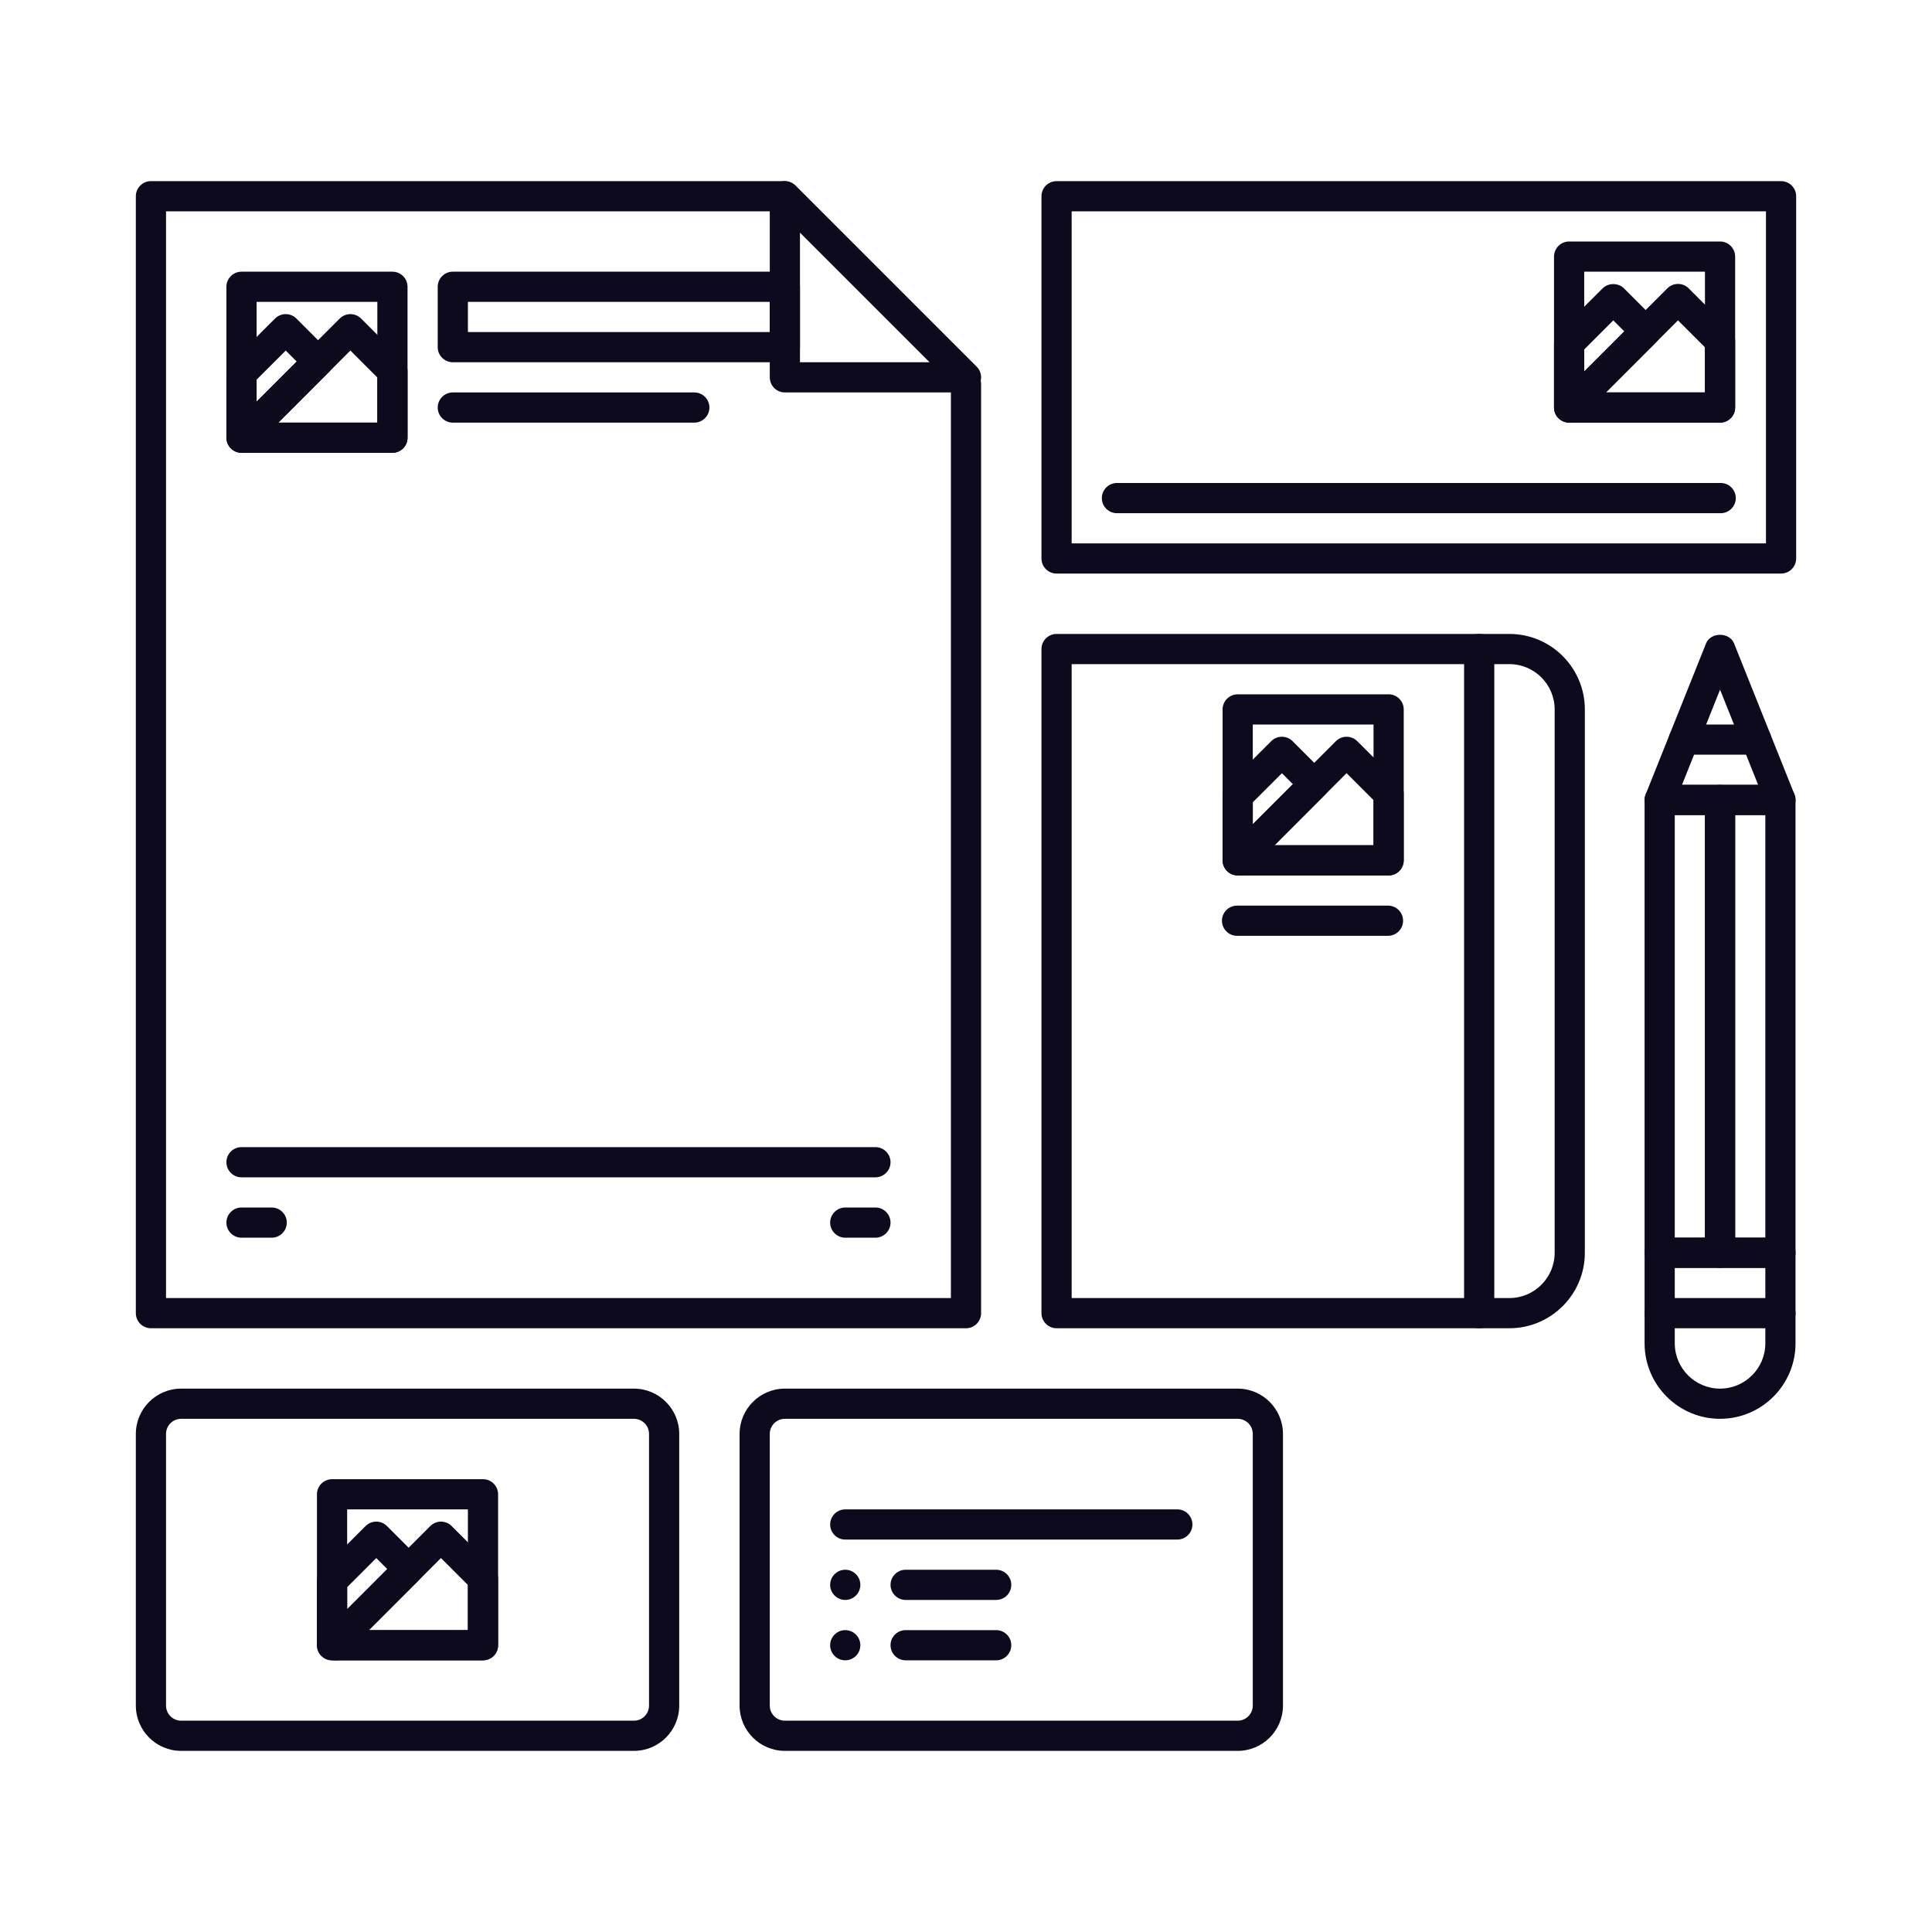 <svg width="64" height="64" viewBox="0 0 64 64" fill="none" xmlns="http://www.w3.org/2000/svg">
<path d="M32 44H5C4.724 44 4.5 43.776 4.5 43.5V6.5C4.5 6.224 4.724 6 5 6H25.979C26.255 6 26.479 6.224 26.479 6.5C26.479 6.776 26.255 7 25.979 7H5.5V43H31.5V12.729C31.5 12.453 31.724 12.229 32 12.229C32.276 12.229 32.5 12.453 32.5 12.729V43.5C32.5 43.776 32.276 44 32 44ZM21 58H6C5.173 58 4.5 57.327 4.5 56.5V47.5C4.5 46.673 5.173 46 6 46H21C21.827 46 22.5 46.673 22.5 47.5V56.5C22.5 57.327 21.827 58 21 58ZM6 47C5.725 47 5.5 47.224 5.5 47.5V56.5C5.5 56.776 5.725 57 6 57H21C21.275 57 21.5 56.776 21.5 56.5V47.5C21.5 47.224 21.275 47 21 47H6ZM41 58H26C25.173 58 24.5 57.327 24.5 56.5V47.5C24.5 46.673 25.173 46 26 46H41C41.827 46 42.5 46.673 42.5 47.5V56.5C42.5 57.327 41.827 58 41 58ZM26 47C25.725 47 25.5 47.224 25.5 47.5V56.5C25.5 56.776 25.725 57 26 57H41C41.275 57 41.5 56.776 41.5 56.5V47.5C41.5 47.224 41.275 47 41 47H26ZM59 19H35C34.724 19 34.5 18.776 34.5 18.5V6.5C34.5 6.224 34.724 6 35 6H59C59.276 6 59.5 6.224 59.5 6.5V18.5C59.5 18.776 59.276 19 59 19ZM35.5 18H58.5V7H35.5V18Z" fill="#0C0A1C"/>
<path d="M13 15H8C7.724 15 7.5 14.776 7.5 14.5V9.5C7.5 9.224 7.724 9 8 9H13C13.276 9 13.5 9.224 13.5 9.5V14.5C13.5 14.776 13.276 15 13 15ZM8.5 14H12.5V10H8.5V14Z" fill="#0C0A1C"/>
<path d="M8.131 15H8C7.724 15 7.5 14.776 7.5 14.5V12.37C7.5 12.237 7.553 12.11 7.646 12.016L9.111 10.552C9.306 10.357 9.623 10.357 9.818 10.552L10.889 11.623C11.084 11.818 11.084 12.135 10.889 12.33L8.566 14.653C8.565 14.656 8.564 14.659 8.563 14.662C8.485 14.849 8.333 15 8.131 15ZM8.5 12.577V13.306L9.829 11.977L9.465 11.613L8.5 12.577Z" fill="#0C0A1C"/>
<path d="M13 15H8.131C7.997 15 7.87 14.947 7.776 14.852C7.583 14.657 7.525 14.282 7.719 14.087L11.254 10.552C11.449 10.357 11.766 10.357 11.961 10.552L13.354 11.945C13.448 12.039 13.5 12.166 13.5 12.299V14.5C13.5 14.776 13.276 15 13 15ZM9.221 14H12.5V12.505L11.607 11.612L9.221 14ZM46 29H41C40.724 29 40.5 28.776 40.5 28.5V23.5C40.5 23.224 40.724 23 41 23H46C46.276 23 46.5 23.224 46.5 23.5V28.5C46.5 28.776 46.276 29 46 29ZM41.5 28H45.5V24H41.5V28Z" fill="#0C0A1C"/>
<path d="M41.131 29H41C40.724 29 40.5 28.776 40.5 28.5V26.37C40.5 26.237 40.553 26.11 40.646 26.016L42.111 24.552C42.306 24.357 42.623 24.357 42.818 24.552L43.889 25.623C44.084 25.818 44.084 26.135 43.889 26.33L41.566 28.653C41.565 28.656 41.564 28.659 41.563 28.662C41.485 28.849 41.333 29 41.131 29ZM41.5 26.577V27.306L42.829 25.977L42.465 25.613L41.5 26.577Z" fill="#0C0A1C"/>
<path d="M46 29H41.131C40.997 29 40.87 28.947 40.776 28.852C40.583 28.657 40.525 28.282 40.719 28.087L44.254 24.552C44.449 24.357 44.766 24.357 44.961 24.552L46.354 25.945C46.448 26.039 46.5 26.166 46.5 26.299V28.5C46.5 28.776 46.276 29 46 29ZM42.221 28H45.5V26.505L44.607 25.612L42.221 28ZM16 55H11C10.724 55 10.5 54.776 10.5 54.5V49.5C10.5 49.224 10.724 49 11 49H16C16.276 49 16.5 49.224 16.5 49.5V54.5C16.5 54.776 16.276 55 16 55ZM11.5 54H15.5V50H11.5V54Z" fill="#0C0A1C"/>
<path d="M11.131 55H11C10.724 55 10.5 54.776 10.5 54.5V52.37C10.5 52.237 10.553 52.11 10.646 52.016L12.111 50.552C12.306 50.357 12.623 50.357 12.818 50.552L13.889 51.623C14.084 51.818 14.084 52.135 13.889 52.33L11.566 54.653C11.565 54.656 11.564 54.659 11.563 54.662C11.485 54.849 11.333 55 11.131 55ZM11.5 52.577V53.306L12.829 51.977L12.465 51.613L11.5 52.577Z" fill="#0C0A1C"/>
<path d="M16 55H11.131C10.997 55 10.87 54.947 10.776 54.852C10.583 54.657 10.525 54.282 10.719 54.087L14.254 50.552C14.449 50.357 14.766 50.357 14.961 50.552L16.354 51.945C16.448 52.039 16.5 52.166 16.5 52.299V54.5C16.5 54.776 16.276 55 16 55ZM12.221 54H15.5V52.505L14.607 51.612L12.221 54ZM56.979 14H51.979C51.703 14 51.479 13.776 51.479 13.5V8.5C51.479 8.224 51.703 8 51.979 8H56.979C57.255 8 57.479 8.224 57.479 8.5V13.5C57.479 13.776 57.256 14 56.979 14ZM52.479 13H56.479V9H52.479V13Z" fill="#0C0A1C"/>
<path d="M52.109 14H51.979C51.703 14 51.479 13.776 51.479 13.5V11.37C51.479 11.237 51.532 11.11 51.625 11.016L53.089 9.552C53.277 9.364 53.609 9.364 53.796 9.552L54.867 10.623C55.062 10.818 55.062 11.135 54.867 11.33L52.544 13.653C52.543 13.656 52.542 13.659 52.541 13.662C52.464 13.849 52.312 14 52.109 14ZM52.479 11.577V12.305L53.807 10.977L53.443 10.613L52.479 11.577Z" fill="#0C0A1C"/>
<path d="M56.979 14H52.109C51.975 14 51.848 13.947 51.754 13.852C51.561 13.657 51.503 13.282 51.697 13.087L55.233 9.552C55.428 9.357 55.745 9.357 55.94 9.552L57.333 10.945C57.427 11.039 57.479 11.166 57.479 11.299V13.5C57.479 13.776 57.256 14 56.979 14ZM53.199 13H56.479V11.505L55.586 10.612L53.199 13ZM26 12H15C14.724 12 14.5 11.776 14.5 11.5V9.5C14.5 9.224 14.724 9 15 9H26C26.276 9 26.5 9.224 26.5 9.5V11.5C26.5 11.776 26.276 12 26 12ZM15.5 11H25.5V10H15.5V11ZM23 14H15C14.724 14 14.5 13.776 14.5 13.5C14.5 13.224 14.724 13 15 13H23C23.276 13 23.5 13.224 23.5 13.5C23.5 13.776 23.276 14 23 14ZM57 17H37C36.724 17 36.5 16.776 36.5 16.5C36.5 16.224 36.724 16 37 16H57C57.276 16 57.5 16.224 57.5 16.5C57.5 16.776 57.276 17 57 17ZM45.979 31H40.979C40.703 31 40.479 30.776 40.479 30.5C40.479 30.224 40.703 30 40.979 30H45.979C46.255 30 46.479 30.224 46.479 30.5C46.479 30.776 46.256 31 45.979 31ZM29 41H28C27.724 41 27.5 40.776 27.5 40.5C27.5 40.224 27.724 40 28 40H29C29.276 40 29.5 40.224 29.5 40.5C29.5 40.776 29.276 41 29 41ZM9 41H8C7.724 41 7.5 40.776 7.5 40.5C7.5 40.224 7.724 40 8 40H9C9.276 40 9.5 40.224 9.5 40.5C9.5 40.776 9.276 41 9 41ZM29 39H8C7.724 39 7.5 38.776 7.5 38.5C7.5 38.224 7.724 38 8 38H29C29.276 38 29.5 38.224 29.5 38.5C29.5 38.776 29.276 39 29 39ZM39 51H28C27.724 51 27.5 50.776 27.5 50.5C27.5 50.224 27.724 50 28 50H39C39.276 50 39.5 50.224 39.5 50.5C39.5 50.776 39.276 51 39 51ZM33 53H30C29.724 53 29.5 52.776 29.5 52.5C29.5 52.224 29.724 52 30 52H33C33.276 52 33.5 52.224 33.5 52.5C33.5 52.776 33.276 53 33 53Z" fill="#0C0A1C"/>
<path d="M33 55H30C29.724 55 29.5 54.776 29.5 54.5C29.5 54.224 29.724 54 30 54H33C33.276 54 33.5 54.224 33.5 54.5C33.5 54.776 33.276 55 33 55Z" fill="#0C0A1C"/>
<path d="M28 53C28.276 53 28.5 52.776 28.5 52.5C28.5 52.224 28.276 52 28 52C27.724 52 27.5 52.224 27.5 52.5C27.5 52.776 27.724 53 28 53Z" fill="#0C0A1C"/>
<path d="M28 55C28.276 55 28.5 54.776 28.5 54.5C28.5 54.224 28.276 54 28 54C27.724 54 27.5 54.224 27.5 54.5C27.5 54.776 27.724 55 28 55Z" fill="#0C0A1C"/>
<path d="M50 44H35C34.724 44 34.5 43.776 34.5 43.5V21.5C34.5 21.224 34.724 21 35 21H50C51.379 21 52.5 22.122 52.5 23.5V41.5C52.5 42.878 51.379 44 50 44ZM35.5 43H50C50.827 43 51.5 42.327 51.5 41.5V23.5C51.5 22.673 50.827 22 50 22H35.5V43Z" fill="#0C0A1C"/>
<path d="M49 44C48.724 44 48.5 43.776 48.5 43.5V21.5C48.5 21.224 48.724 21 49 21C49.276 21 49.5 21.224 49.5 21.5V43.5C49.5 43.776 49.276 44 49 44Z" fill="#0C0A1C"/>
<path d="M58.979 42H56.979C56.703 42 56.479 41.776 56.479 41.5V26.5C56.479 26.224 56.703 26 56.979 26H58.979C59.255 26 59.479 26.224 59.479 26.5V41.5C59.479 41.776 59.256 42 58.979 42ZM57.479 41H58.479V27H57.479V41Z" fill="#0C0A1C"/>
<path d="M56.979 47C55.6 47 54.479 45.878 54.479 44.5V41.5C54.479 41.224 54.703 41 54.979 41H58.979C59.255 41 59.479 41.224 59.479 41.5V44.5C59.479 45.878 58.358 47 56.979 47ZM55.479 42V44.5C55.479 45.327 56.152 46 56.979 46C57.806 46 58.479 45.327 58.479 44.5V42H55.479Z" fill="#0C0A1C"/>
<path d="M58.979 44H54.979C54.703 44 54.479 43.776 54.479 43.5C54.479 43.224 54.703 43 54.979 43H58.979C59.255 43 59.479 43.224 59.479 43.5C59.479 43.776 59.256 44 58.979 44ZM58.179 25H55.78C55.504 25 55.28 24.776 55.28 24.5C55.28 24.224 55.504 24 55.78 24H58.179C58.455 24 58.679 24.224 58.679 24.5C58.679 24.776 58.455 25 58.179 25ZM56.979 42H54.979C54.703 42 54.479 41.776 54.479 41.5V26.5C54.479 26.224 54.703 26 54.979 26H56.979C57.255 26 57.479 26.224 57.479 26.5V41.5C57.479 41.776 57.256 42 56.979 42ZM55.479 41H56.479V27H55.479V41Z" fill="#0C0A1C"/>
<path d="M58.979 27H54.979C54.813 27 54.658 26.917 54.565 26.78C54.472 26.643 54.454 26.468 54.515 26.314L56.515 21.314C56.665 20.934 57.292 20.934 57.443 21.314L59.443 26.314C59.505 26.468 59.486 26.643 59.393 26.78C59.3 26.917 59.146 27 58.979 27ZM55.718 26H58.241L56.979 22.846L55.718 26Z" fill="#0C0A1C"/>
<path d="M32 13H26C25.724 13 25.5 12.776 25.5 12.5V6.5C25.5 6.298 25.622 6.115 25.809 6.038C25.995 5.96 26.211 6.004 26.354 6.146L32.354 12.146C32.497 12.289 32.54 12.504 32.462 12.691C32.384 12.878 32.202 13 32 13ZM26.5 12H30.793L26.5 7.707V12Z" fill="#0C0A1C"/>
</svg>
